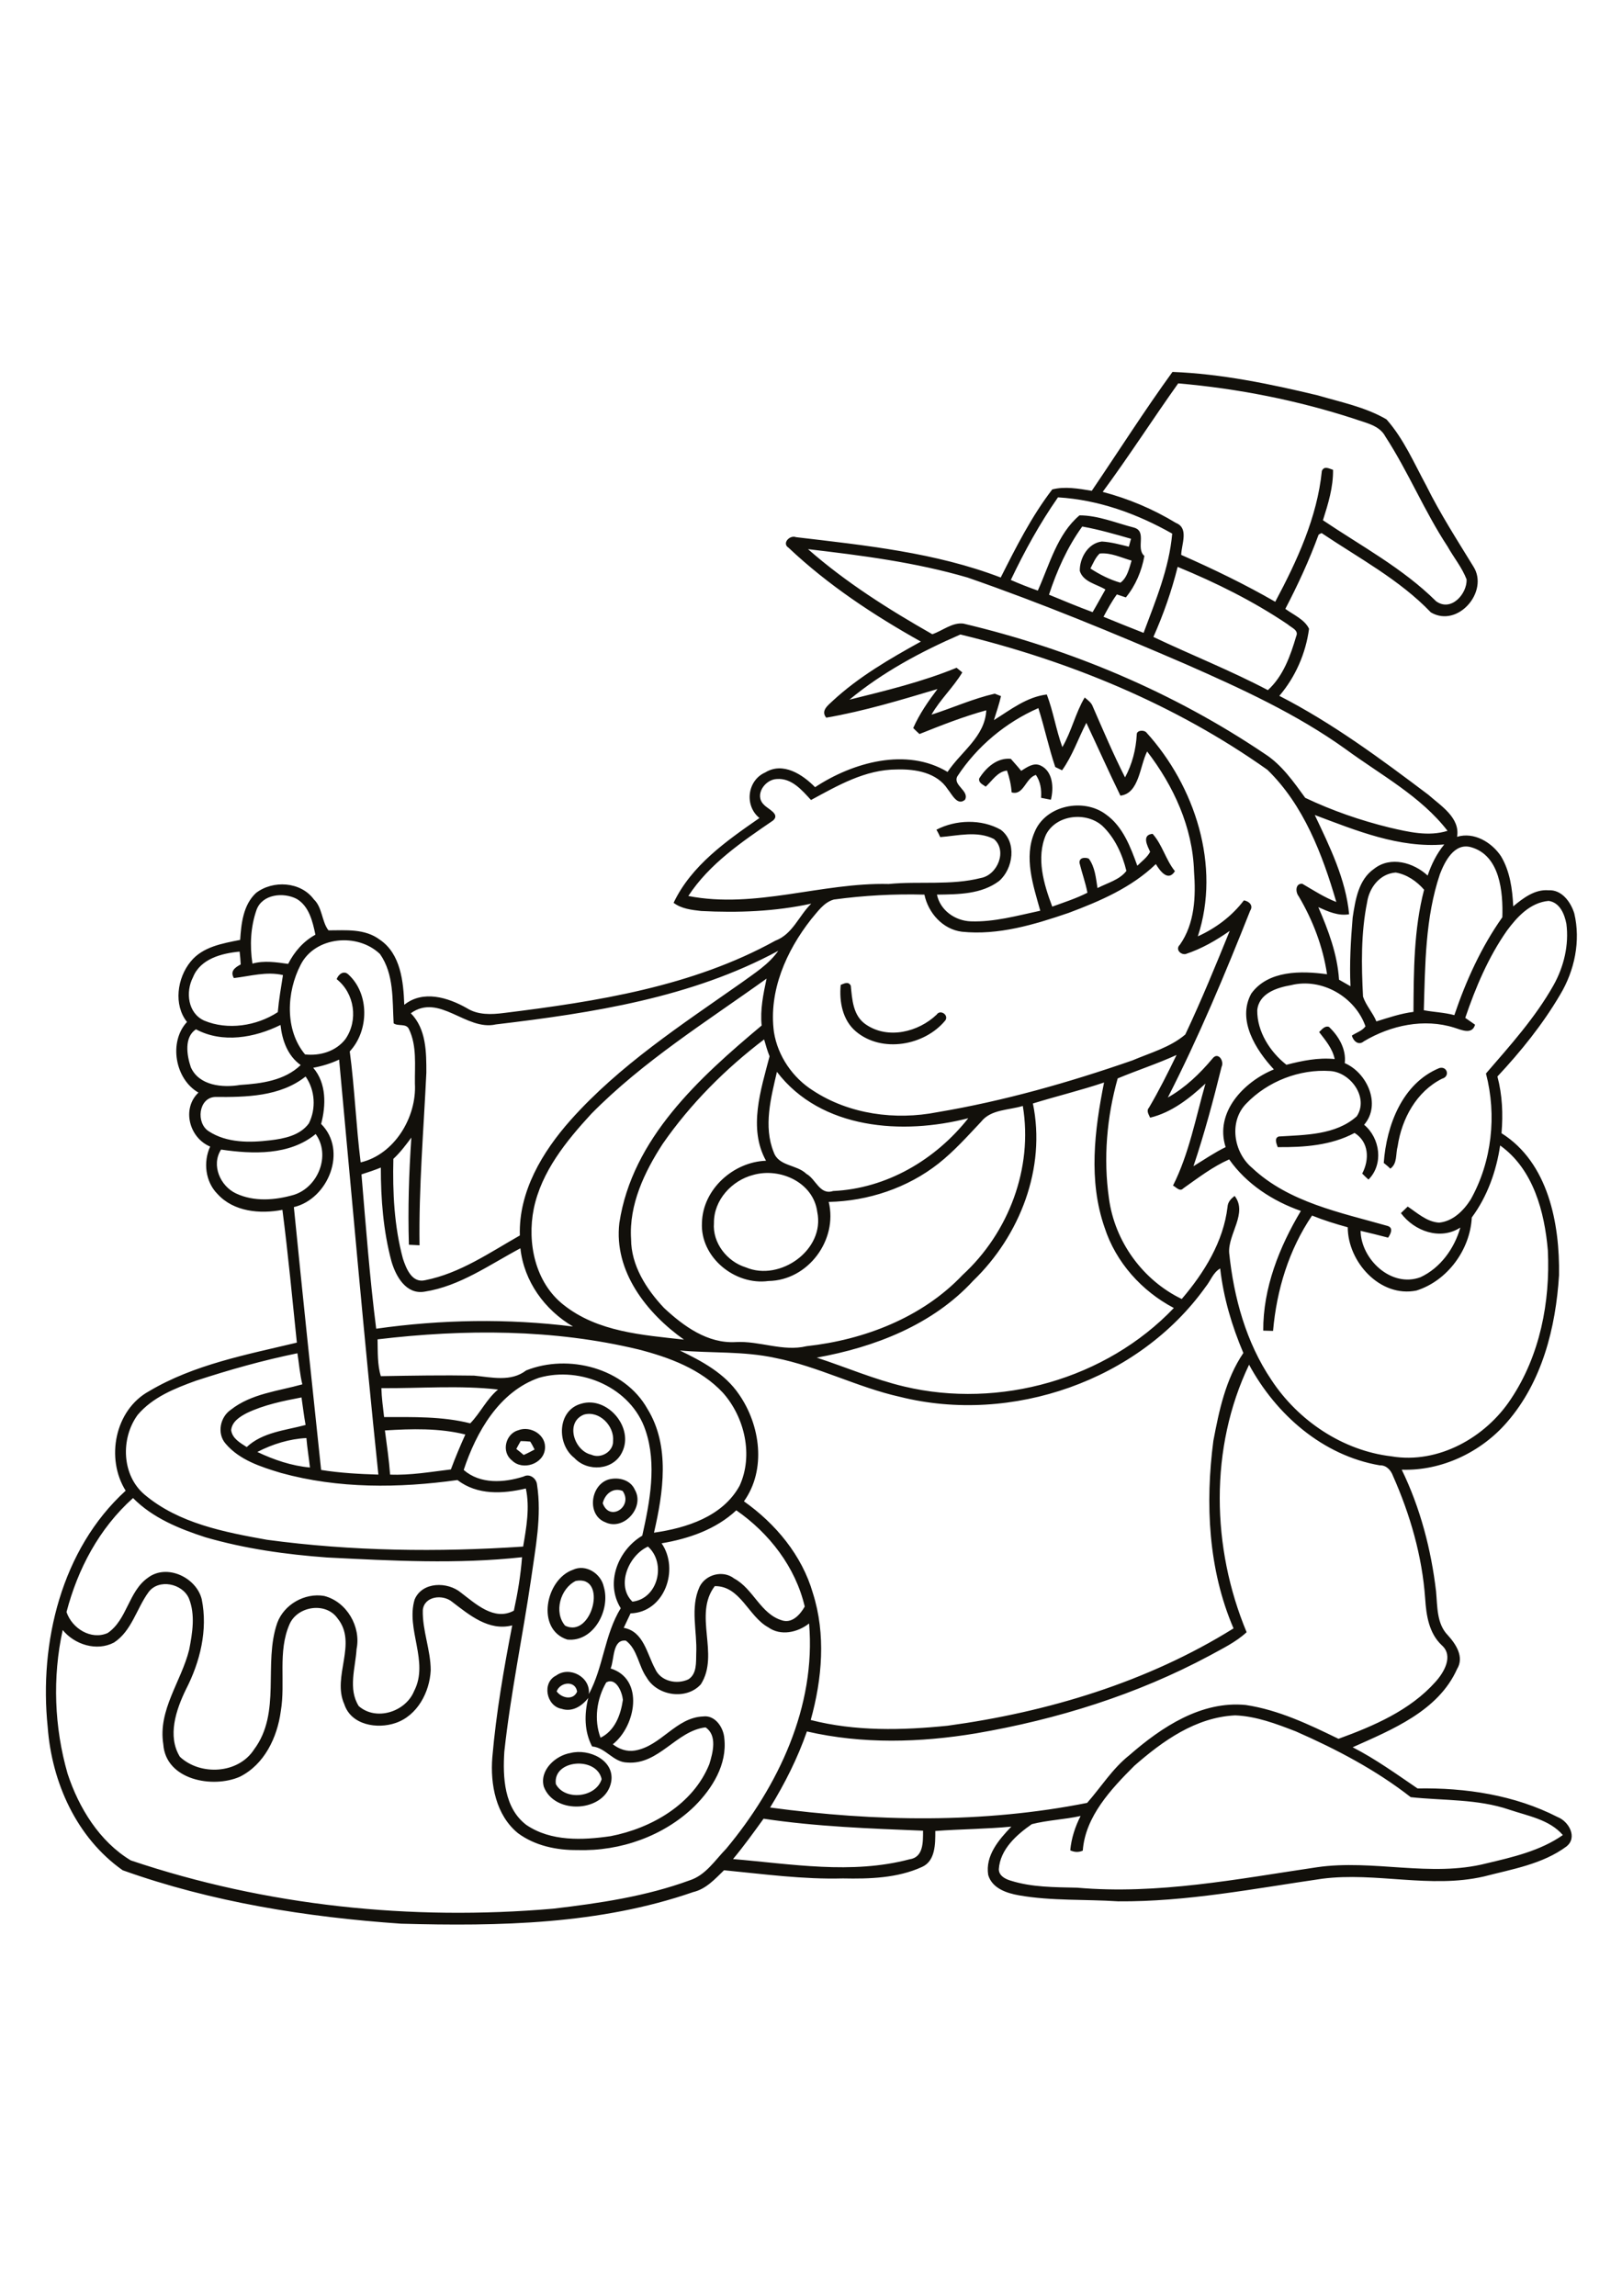 <?xml version="1.0" encoding="utf-8"?>
<!-- Generator: Adobe Illustrator 21.0.2, SVG Export Plug-In . SVG Version: 6.00 Build 0)  -->
<svg version="1.2" baseProfile="tiny" id="Layer_1" xmlns="http://www.w3.org/2000/svg" xmlns:xlink="http://www.w3.org/1999/xlink"
	 x="0px" y="0px" viewBox="0 0 595 842" overflow="scroll" xml:space="preserve">
<path fill="#12100B" d="M203.9,654.3c3.3,6.2,14.7,5,16.8-1.8C218.9,644,202.7,645.3,203.9,654.3 M209.3,642.9
	c6.7-1.7,16.3,2.6,14.9,10.6c-2.1,11.1-20.7,12.3-24.7,1.8C197.8,649.2,203.8,643.8,209.3,642.9 M211.2,579.8
	c-5.7,2.8-8.1,11.5-3.9,16.4C217.2,601.1,223.1,577.5,211.2,579.8 M210.2,575.7c4.7-2.2,10.3,1.4,11.3,6.3
	c2.5,8.4-3.7,20.3-13.4,19.3C196.5,597.6,200.1,579.2,210.2,575.7 M221.1,551.3c2.5,7,11.3,1.2,7.3-4.5
	C224.9,545.4,221.9,547.9,221.1,551.3 M223.2,542.6c3.7-1,8.1,0.1,9.7,3.8c3.7,6.4-4.1,15.1-10.8,11.9
	C215.2,555.7,216.5,544.7,223.2,542.6 M191,528.5c-0.5,0.9-1.1,1.9-1.6,2.9c0.9,0.7,1.8,1.4,2.7,2.2c1.4-0.6,2.7-1.3,4-2
	c-0.5-1-1-2-1.6-2.9C193.4,528.6,192.2,528.5,191,528.5 M190.2,524.5c4.5-1.7,10.3,1.8,9.7,6.9c-0.5,5.5-8.2,8.1-12.1,4.2
	C183.8,532.5,185.4,525.8,190.2,524.5 M214.2,518.8c-7,2.8-3.6,13.3,2.7,14.7c3.5,1.6,8.1-1.1,8-5
	C225.4,522.9,219.8,517.2,214.2,518.8 M213.2,514.8c9.6-2.9,19.5,8.8,15,17.8c-3.2,6.7-12.7,7.3-17.5,2.1
	C204.1,529.6,204.4,517.2,213.2,514.8 M507.6,426.5c1-13.8,6.8-29.2,20.4-34.8c2.9-0.8,4,3.1,1,3.9c-9.4,4.7-14.8,14.7-16.3,24.8
	c-0.8,2.8,0,6.3-2.7,8.2C509.5,428,508.2,427,507.6,426.5 M308.4,361.2c1.3-0.5,2.8-1.4,3.7,0.3c0.5,5.1,0.8,11,5.5,14.2
	c8.1,5.6,19.3,2.8,26-3.6c1.3-2,4.5,0.1,3.2,2.1c-7.6,9.3-23.3,12.1-32.8,4.1C309.1,374.2,307.8,367.4,308.4,361.2 M359.2,285.5
	c2.5-4,6.6-7.7,11.6-7.2c1.3,1.5,2.6,2.9,3.8,4.4c2.1-1.3,4.5-3.1,7-2c4.7,2.1,5,8.3,3.9,12.6c-1.2-0.2-2.4-0.5-3.6-0.7
	c0.2-3-0.2-5.9-1.9-8.4c-3.8,1.1-4.5,7.7-8.9,6.4c-0.2-2.8-0.8-5.4-1.7-8c-3.5,0.4-5.4,3.7-7.8,5.9
	C360.5,287.7,358.9,287.1,359.2,285.5 M280.1,667c-3.6,5-7.2,10-11.2,14.8c21.4,1.8,43.5,5.7,64.7,0.1c5.2-0.7,5-6.4,5-10.5
	C319,670.6,299.4,669.9,280.1,667 M416.1,647.6c-8.5,8.5-18,18.6-18.9,31.1c-1.5,0.7-3.1,0.6-4.6-0.1c0.4-4.4,1.8-8.7,3.8-12.6
	c-5.9,1.3-12,1.5-17.9,3c-5.6,3.9-11.6,9.2-12.1,16.5c0,2.4,2.3,3.6,4.3,4.2c7.9,2.5,16.2,2.4,24.4,2.6c29.6,2.6,58.9-3.2,88-7.5
	c20.6-3,41.6,3.8,62.1-1.4c9.7-2.3,19.8-4.6,28.1-10.4c-4.9-5.7-12.8-7-19.6-9.3c-11.7-4-24.2-3.3-36.2-4.6
	c-12.8-10-27.3-17.6-42.1-24.1c-7.2-2.8-14.6-5.6-22.3-5.9C438.6,629.8,426.5,638.5,416.1,647.6 M204.2,620.3
	c1.8,2.5,6.1,3.4,7.5,0.1C211.1,616.2,205.5,616.8,204.2,620.3 M222.4,617c-3.5,6-4.6,13.7-2.1,20.3c5.3-2.6,7.4-8.4,8.2-13.9
	C228.2,620.5,226,615.1,222.4,617 M54.5,583.9c-4.4,6-6.2,14.3-12.7,18.5c-6.3,3.3-14.4,0.8-18.8-4.6c-3.8,17.3-3.1,35.7,1.8,52.7
	c4.1,12.5,11.7,24.9,23.2,31.8C97.6,699,150.8,704.5,202.9,700c17-2,34-4.5,50.1-10.4c5.9-1.9,9.3-7.4,13.4-11.6
	c19.1-22.9,33-52.2,30.4-82.6c-4.2,3.3-10.4,4.7-15,1.4c-7.3-4-10.2-15.2-19.6-15.1c-8,10.5,1.9,25-5.1,36c-5.3,5.9-16,4.3-19.9-2.5
	c-3-4.2-3.3-10.3-7.6-13.5c-5-0.6-4.2,6.9-5.6,10.2c12.5,3.9,9.2,21.2,0.8,27.8c2.3,1.8,5.2,2.8,8.1,2.3c9.6-1.6,15-12.1,25-12.5
	c4.4-0.6,7.5,4,7.8,8c1.1,9.6-4.4,18.4-10.9,24.9c-11.3,11-27.3,16.6-42.9,16.1c-7.7,0.1-15.7-1.6-21.9-6.2
	c-8.1-6.6-10.2-17.9-9.4-27.8c1.4-16.3,4.2-32.4,7.3-48.4c-8.6,2.2-15.7-3.8-22-8.6c-3.4-2.9-10.3-2.2-10.8,3
	c-0.2,7.5,2.9,14.6,2.9,22.1c-0.4,8-4.9,16.6-12.9,19.3c-6.7,2.3-16.3,0.8-18.8-6.9c-4.6-10.2,5-22.3-2.5-31.5
	c-4.3-6.1-14.7-4.5-17.6,2.2c-4.4,10.1-1.4,21.3-3.2,31.9c-1.3,9.6-6,19.5-15,24c-10,4.4-27.2,1.2-28.1-11.9
	c-2-12.6,6.6-23,9.5-34.7c1.2-6.2,2.3-12.8-0.1-18.8C66.9,580.7,58.2,578.9,54.5,583.9 M232,587.4c9.4-1.1,12.5-14.1,5.7-20.2
	C230.6,570.4,225.9,581.5,232,587.4 M242.7,566c6.6,9.6,1.1,25.3-11.4,25.7c-0.8,1.8-1.7,3.5-2.5,5.3c7.3,1.3,8.5,9.5,11.5,15
	c2,4.6,7.9,5.9,12.2,3.9c3.2-2,2.8-6.3,2.9-9.5c0.4-8.1-2.3-16.7,1.2-24.4c2.2-4.6,8.6-6.3,12.7-3.1c7.1,3.8,9.7,13.1,17.7,15.4
	c3.7,1.1,6.6-2.3,8.2-5.1c-3.4-14.5-13-26.9-25.1-35.3C262.6,560.9,252.7,564.3,242.7,566 M24.4,591.2c2,6,9,10.4,15.1,7.7
	c7.2-4.9,7.6-15.3,14.8-20.3c6.9-5.2,17.7-0.1,19.7,7.9c2.3,11.3-0.6,23-5.8,33.1c-3.6,7.4-6.9,17.1-2.2,24.7
	c7.5,7,21.4,6.3,27.2-2.7c10.1-13.5,3.3-31.4,8.5-46.4c2.5-6.8,10.1-11.1,17.2-9.9c8.3,2.1,13.6,11.3,11.9,19.5
	c-0.4,6.8-3.2,14.6,0.8,20.9c6.4,5.6,17.2,2.1,20.3-5.5c5.6-10.8-3.1-22.6,0.2-33.6c2.8-6.6,12.1-6.6,17-2.5
	c5.4,4.1,12.2,10.5,19.4,6.6c1.4-6.4,2.5-13,3-19.6c-23.7,2.6-47.7,1.3-71.5,0.1c-15.1-1.1-30.1-3.2-44.6-7.4
	c-9.6-3.1-19.4-7.1-26.6-14.4C36.3,560.6,28.5,575.5,24.4,591.2 M94.4,532.5c6.1,2.9,12.6,5.1,19.3,5.7c-0.4-3.6-1-7.2-1.3-10.8
	C106.2,527.7,100,529.6,94.4,532.5 M141.2,524.6c0.7,5.4,1.5,10.8,1.9,16.2c7.5,0.3,14.9-1,22.3-1.9c1.6-4.3,3.4-8.6,5.3-12.8
	C161.1,523.7,151,524,141.2,524.6 M90.6,518.2c-2.5,1.3-5.5,3.1-5.8,6.3c0.4,3.1,3.4,4.7,5.7,6.2c5.9-5.5,14.2-6.1,21.6-8.1
	c-0.6-3.3-1-6.7-1.5-10.1C103.8,513.8,96.9,515.2,90.6,518.2 M139.9,509.1c0.1,3.6,0.6,7.1,1,10.6c10.6,0,21.3-0.3,31.6,2.3
	c3.7-3.8,6-8.9,10.2-12.4C168.6,508,154.2,509.2,139.9,509.1 M197.7,505.3c-14.6,5.1-23,19.9-27.6,33.8c6.1,5.3,14.8,4.7,22,2.4
	c2.2-1.2,4.7,0.7,4.9,3c1.8,11.6-0.6,23.2-2.2,34.7c-3.1,21.1-7.5,42-9.8,63.2c-0.6,9.4-0.1,20.7,8.1,26.9c9,6.1,20.6,5.6,30.9,4.1
	c15-2.9,30.3-11.7,36.2-26.4c1.3-4.2,3-10.6-1.4-13.5c-10.8,1.3-17.1,13.8-28.7,12.9c-5.2-0.1-7.9-5.5-12.9-5.9
	c-2.9-5.5-2.9-11.9-1.4-17.8c-2.3,3-5.9,5.3-9.8,4c-5.6-1-7.3-9.6-2-12.2c4.9-3.6,12.7,0.5,12,6.8c5.4-10,5.7-21.7,11.7-31.5
	c-5.8-9.3-1-21.3,7.9-26.6c2.8-12.5,5.4-26.2,1.2-38.6C231.6,508.9,213,500.9,197.7,505.3 M457.3,598.6c-4,3.7-8.9,6-13.6,8.6
	c-26.7,14.3-55.9,23.4-85.7,28.5c-20.5,3.4-41.6,4-62-0.7c-3.4,9.8-8.1,19.1-13.5,27.9c38.5,5.2,78.1,5.9,116.3-1.7
	c5.1-5.8,9.3-12.6,15.5-17.5c11.8-10.3,26.4-20,42.7-18.4c12,1.8,23.1,7.1,34,12.4c12.9-4.7,26.2-10.4,35.5-20.8
	c3.2-3.5,6.8-9.6,2.4-13.5c-4.7-4.4-5.7-10.9-6.1-17.1c-1.1-15.6-5.5-30.8-11.8-45c-0.8-2.2-2.5-4-4.9-3.9
	c-20.9-3.6-38-18.6-47.9-36.9C443.6,531,444.4,567.7,457.3,598.6 M71.8,506.4c-7.7,2.8-15.8,6-21.3,12.5c-6.3,8.6-5.9,22.2,2.6,29.3
	c12.5,10.5,29.2,13.7,44.8,16.5c31.1,4.2,62.7,4.6,94,2.5c1.2-7,2.5-14.3,1-21.3c-8.5,2-17.8,2.5-25.1-3.1
	c-21.5,3-43.7,3.2-64.7-2.6c-7.3-2.2-15.2-4.7-20.3-10.7c-3.3-3.7-2.1-9.8,1.9-12.5c7.5-5.9,17.3-6.8,26.2-9.3
	c-0.9-3.7-1.2-7.6-1.8-11.4C96.4,498.9,84,502.4,71.8,506.4 M138.5,491.2c0.1,4.4-0.1,9.3,1.2,13.5c11.3-0.2,22.9-0.4,34.2-0.2
	c6.4,0.6,13.5,2.4,19.1-1.9c15.5-6.2,36.1-0.9,44.5,14.1c8.4,13.6,5.8,30.7,2.4,45.4c11.9-1.7,25.2-5.9,31.4-17.2
	c5.1-11.1,1.9-25.1-6.1-34.1c-8.1-8.7-19.7-13-31-15.9C203,487.4,170.4,487.4,138.5,491.2 M442.3,471.9
	c-24.6,34.5-71.3,50.6-112.1,40.4c-15.7-3.5-30.1-11.2-45.9-14.3c-11.5-2.5-23.3-1.7-34.9-2.7c8.1,3.9,16.5,8.4,21.7,16.1
	c7.8,11.2,10.1,27.6,1.8,39.2c11.6,8.2,21.3,19.8,25.3,33.7c4.8,15.1,3.4,31.4-0.8,46.5c16.4,4.2,33.5,3.8,50.2,2.1
	c36.7-5,73.3-16,104.9-35.7c-9.3-21.6-10.4-45.8-7.4-68.8c2.1-11.1,4.5-22.6,11-32.2c-4.2-9.9-7.3-20.3-8.5-31
	C445,466.7,444.1,469.7,442.3,471.9 M276.3,430.9c-7.8,2-14.5,9.2-14.4,17.6c-0.6,7.3,4.8,14.2,11.7,16.3
	c12.5,5.3,29.1-6.4,26.2-20.3C298.4,433.6,286.1,428.1,276.3,430.9 M132.6,430.7c1.6,18.9,3,37.8,5.4,56.6
	c23.9-3.4,48.3-3.8,72.2-0.8c-10.4-6.1-18-16.6-19.3-28.7c-11.3,6-22.2,13.9-35.1,15.9c-6.8,1.2-10.6-5.6-12.2-11.1
	c-3-11.2-3.9-22.8-3.9-34.4C137.5,429.1,135.1,429.9,132.6,430.7 M81.1,421.6c-3.7,5.7-0.3,13.4,5.5,16.1c6.6,3.1,14.3,2.5,21.2,0.5
	c8.9-2.8,13.6-14.5,8-22.3C106.2,423.8,92.7,423.3,81.1,421.6 M378.9,404.7c4.9,23.7-4.8,48.5-21.9,65
	c-14.9,16.2-36.2,24.4-57.4,28.2c10.7,3.5,21.1,8,32.1,10.6c34.9,8.3,74-2.7,98.9-28.8c-11.8-6.2-21.3-16.8-25.4-29.5
	c-6-17.2-3.7-35.7-0.2-53.2C396.4,399.9,387.6,402,378.9,404.7 M78.9,402.3c-6.1,0.3-7.1,9.6-2.3,12.6c6.6,4.3,15,4.2,22.5,3.3
	c5.2-0.6,11-1.8,14.2-6.2c2.7-5.4,2.3-12.2-1.2-17.2C102.8,402.2,90.2,402.4,78.9,402.3 M285,393.1c-2.2,9.5-5,20-1.2,29.4
	c1.8,5.3,8.4,4.5,12,8c3.5,1.9,4.9,7.9,9.8,6.3c19.6-0.9,37.5-11.4,49.6-26.7C331.2,416.3,301.2,414.3,285,393.1 M114.9,391.6
	c4.9,5.7,4.7,13.8,2.9,20.6c9.8,9.8,2.6,27.5-10,30.5c3.2,32.2,6.6,64.3,10,96.4c6.9,1.1,14,1.5,21,1.7
	c-5.3-50.7-9.7-101.5-14.4-152.2C121.4,390,118.2,391,114.9,391.6 M410,395.5c-4,14.2-5.3,29.4-3.2,44c2.1,15.8,12.4,30,26.7,36.9
	c8.2-9.6,15.3-21,16.8-33.8c0.1-1.8,1.3-3,2.6-4c4.9,6.3-2.5,14-2,20.9c1.7,16.4,6.2,32.8,15.5,46.6c9.8,14.9,26.1,25.9,44,28
	c17.2,2.9,34.6-6.9,43.9-21.1c10.6-15.9,14.4-35.5,13.5-54.4c-1.2-14.1-5.3-29.8-17.5-38.5c-1.4,9.4-4.7,18.7-10.4,26.4
	c-0.6,11.8-8.9,23.2-20.3,26.8c-13.3,2.7-25.2-10.5-25.2-23.2c-4.4-1.2-8.9-2.6-13.1-4.3c-8.5,12.5-13,27.3-14.3,42.3
	c-0.9,0-2.7-0.1-3.6-0.1c-0.1-15.6,5.9-30.7,13.8-43.9c-10.3-3.6-20-9.9-26.3-18.9c-6.1,2.7-11.4,6.8-16.8,10.6
	c-1.3,1.4-2.6-0.4-3.8-1c5.9-11.7,8.3-24.8,11.9-37.4c-5.8,5.4-12.4,10.6-20.3,12.5c-0.5-1.2-1.5-2.5-0.4-3.7
	c3.7-6.3,6.9-12.7,10.1-19.3C424.6,390.1,417.2,392.5,410,395.5 M243.1,419.5c-6.7,10.3-12.4,22.3-11.6,34.9
	c0,9.7,5.6,18.4,12.1,25.3c7.2,6.7,16,13.1,26.3,12.5c8.8-0.5,17.3,3.6,26,1.5c21.1-2.3,42.4-10.5,57.2-26.1
	c16.9-15.5,25.9-39.2,22.1-62c-5.2,1.6-11.7,1.2-15.3,5.8c-5,5.3-9.9,10.8-15.6,15.3c-11.4,9-25.9,13.8-40.3,14.1
	c3.4,14-7.6,28.8-22.1,29c-12.3,1.7-25.1-8.7-24.4-21.4c0.3-12.3,11.6-22.3,23.5-22.7c-6.6-11.9-1.9-26,1.3-38.3
	c-0.8-2-1.4-4.1-2-6.2C266.1,392,253.3,404.8,243.1,419.5 M71.9,377.5c-4.4,2.8-3.4,9.5-1.9,13.9c3,6.8,11.7,7.6,18.1,6.5
	c7.8-0.5,16.3-1.6,22.2-7.3c-4.8-3.4-6.8-9.1-7.4-14.7C93.4,380.6,81.6,382.7,71.9,377.5 M216.9,408.5c-9.2,10-18.3,21.2-21.1,34.8
	c-2.5,12.5,0.5,27.1,11,35.3c12.5,9.9,28.9,11,44.1,12.7c-13.7-9.7-25.8-25.1-23.7-42.8c4.7-31,29.4-53.3,52.2-72.4
	c-0.6-5.8,0.6-11.5,1.8-17.2C259.2,374.7,236,389.1,216.9,408.5 M181.9,375.7c-10.9,2.5-20.7-11.6-31.2-4.1
	c5.7,5.8,5.7,14.3,5.7,21.8c-1,21.1-2.8,42.2-2.5,63.3c-1.3-0.1-2.6-0.1-3.9-0.2c-0.4-13.1,0-26.2,0.9-39.3c-2,2.7-4.1,5.5-6.6,7.8
	c-0.3,12.3,0.3,24.7,3.5,36.6c1.2,3.6,3.3,9.1,8.2,7.9c12.7-2.5,23.6-10.1,34.7-16.4c-0.5-16.1,8.3-30.7,18.6-42.3
	c18-20.2,40.8-35,62.7-50.4c4.8-3.5,10-6.7,13.5-11.7C253.7,365.9,217.3,371.5,181.9,375.7 M70.8,358.4c-2.8,5.4-1.9,13.2,4.1,15.9
	c8.6,3.6,19.2,2,27-3.1c0.4-4.6,1.2-9.1,1.9-13.6c-6.1-1.4-12,0.4-18,1.1c-1.5-2.5,0.4-3.9,2.5-5c-0.1-1.6-0.2-3.1-0.4-4.7
	C81.4,349.6,73.5,351.6,70.8,358.4 M110.3,353.8c-5.2,10-5.9,23.9,1.6,32.9c5.5,0.6,11.3-1.1,14.8-5.6c4.8-6.9,3.4-16.8-3.2-22
	c0.6-1.7,2.5-3.3,4.2-1.8c7.9,7.1,7.7,20.7,0.6,28.3c1.8,13.5,2.3,27.1,4,40.7c12.4-2.9,20.6-16.6,19.9-28.9
	c-0.1-6.7,0.8-13.8-2.2-20c-1-2.2-4-0.9-5.6-2.1c-0.5-8.5,0.2-18-5-25.4C131.2,342,115.6,343.4,110.3,353.8 M552.8,341.3
	c-6.8,9.7-11.5,20.8-15.3,32c1.2,0.8,2.4,1.7,3.6,2.5c-1.1,3.8-5,1.9-7.6,1.1c-11.1-3.5-23.3-0.9-33.2,5c-2,1.7-3.9-0.2-4.4-2.1
	c1.6-1.1,3.8-1.7,5-3.4c-3.8-10.8-16-17.9-27.3-15.1c-5.2,0.9-11.8,3-12.4,9.2c-0.1,7.8,4.7,15.3,10.7,20c5.8-1.5,11.7-2.7,17.7-2.1
	c-0.8-3.9-3.4-6.9-5.7-9.9c1-0.9,2-2.4,3.6-1.9c3.6,3.4,6.4,8.2,5.8,13.3c8.2,3.5,13.5,15.2,7.1,22.6c5.9,4.9,7.2,14.5,1.6,20.1
	c-0.6-0.5-1.7-1.6-2.3-2.2c2.7-5.1,2.5-11.6-2.8-14.9c-8.6,4.6-18.6,5.3-28.2,5.2c-0.4-1.2-1.4-3.3,0.4-3.9
	c9.7-0.6,20.9-0.5,28.6-7.4c4.5-6.8-2.2-16.1-9.7-16.6c-11.3-0.8-23,3.8-30.8,11.9c-6.5,6.6-4.7,17.9,2.1,23.6
	c13.5,12.7,32.5,16.4,49.7,21.3c2.3,0.7,1.1,3,0.2,4.3c-3.4-0.9-6.7-1.7-10.1-2.5c0.2,10.5,11.3,21,22,17
	c7.3-3.4,12.4-10.5,14.6-18.2c-7.4,4.8-16.9,1.3-21.8-5.3c0.8-0.8,1.7-1.6,2.5-2.4c3.6,2.4,7,5.6,11.5,5.9c5.1-0.5,9-4.4,11.6-8.5
	c7.8-13.9,9.6-30.9,5.6-46.2c8.9-10.3,18.1-20.5,24.8-32.4c3.8-6.8,5.7-14.8,4.7-22.5c-0.7-3.6-2.4-7.8-6.5-8.4
	C561.3,331,556.5,336.3,552.8,341.3 M94.1,333.7c-2.2,6.3-2.5,13.1-1.5,19.7c4.3-1.2,8.8-0.5,13.1,0.1c2.3-4.5,5.6-8.3,10-10.7
	c-1-4.8-2.3-10.4-6.8-13.1C104,327.1,96.2,327.9,94.1,333.7 M501.5,330.9c-2.3,11.4-2.1,23.1-1.5,34.6c1.1,3.3,3.6,5.9,4.9,9.1
	c4.5-1.4,8.9-2.9,13.6-3.5c0.1-15,0.1-30.2,3.9-44.8c-2.7-3.1-6.3-5.6-10.4-6.3C506.2,320.4,502.3,325.5,501.5,330.9 M528.2,320.6
	c-5.4,16-5.4,33.2-5.9,49.9c3.7,0.7,7.5,0.8,11.2,1.8c4.3-12.7,9.9-25,17.6-35.9c0.3-9.2-0.8-22.7-11.5-25.7
	C533.5,309,530,315.9,528.2,320.6 M482.3,298.9c5.5,11.6,11.4,23.6,12.6,36.4c-4,0.7-7.7-1-11.3-2.6c3.7,8.5,7,17.3,7.6,26.6
	c1.4,0.8,2.8,1.6,4.2,2.4c-0.4-8.4,0.1-16.8,0.8-25.2c1-6.5,2.1-13.9,7.9-17.9c6-4.7,14.4-2.3,19.6,2.5c1.4-4.1,3.3-8,6.1-11.4
	C513.2,311.1,497.5,304.6,482.3,298.9 M383.7,306.1c-3.7,8.5-0.8,18.2,2.3,26.4c4.4-1.6,8.8-3,12.9-5.1c-0.7-3.7-2-7.2-2.9-10.9
	c-0.2-2,2-2.2,3.4-1.6c2.3,3.1,2.6,7.1,3.2,10.8c3.6-1.9,8.1-3,10.6-6.3c-1.5-6.1-4.2-12.1-8.8-16.5
	C398.5,297.6,387.5,298.7,383.7,306.1 M351.2,284.7c-1.8,3.3,4.5,5.3,2.8,8.6c-2.8,2.4-4.8-2-6.3-3.8c-4-6.2-11.9-7.5-18.7-7.3
	c-11.6,0-21.7,5.9-31.5,11.2c-3.3-3.6-7.1-8.1-12.5-7.7c-4.4,0.1-8.4,5.9-4.8,9.4c1.4,1.6,6.1,3.4,3.4,5.8
	c-11.4,7.8-23.4,15.9-31.1,27.7c24.6,4.8,48.9-5,73.5-4.4c11.2-1.1,22.8,0.6,33.8-2.2c6.1-1.1,9.8-10,4.8-14.3
	c-6.1-3.1-13.2-1.2-19.7-0.7c-0.3-0.7-1-2.1-1.4-2.7c7.1-3.7,16.5-4,23.6,0c6,4.5,4.6,14.3-0.6,18.8c-6.5,4.9-15,4.9-22.8,5
	c1.2,5.8,6.7,9.6,12.4,9.8c8.6,0.3,17.1-2.1,25.5-3.9c-2.6-9.3-6.1-19.5-2.1-28.8c4-9.9,18-12.7,26.2-6.5c6.2,4.4,9,11.9,11.5,18.8
	c1.6-1.6,3.6-3,4.7-5.1c-1-2.2-3.2-6.2,0.9-6.6c3.6,4,4.8,9.5,8.2,13.7c-2.5,4-5.5-0.1-7-2.6c-8.9,8.6-20.5,13.6-32,17.9
	c-12.6,4.3-25.8,8.3-39.2,6.9c-7-0.9-12.3-6.9-13.7-13.6c-11.1-0.3-22.2,0.3-33.2,1.8c-3.7,1-6,4.5-8.4,7.3
	c-9.1,11.6-15.6,26.3-13.6,41.3c1.4,8.8,6.9,16.8,14.4,21.5c13.3,8.7,30.2,10.9,45.5,7.9c24.4-4.1,48.3-10.9,71.6-19
	c6.6-2.8,13.9-4.8,19.4-9.5c5.9-12.5,11.1-25.2,16.3-38c-5,3.5-10.4,6.6-16.2,8.5c-1.9,0.3-3.8-1.8-2.1-3.4c5.5-7.8,5.9-17.8,5.2-27
	c-0.5-16.1-7.5-31.3-17.2-43.9c-2.7,5.3-2.9,15.4-9.8,16.2c-4.3-8.8-8.3-17.8-12.5-26.7c-3,5.8-5.1,12.1-8.9,17.4
	c-0.8-0.4-1.7-0.8-2.5-1.2c-2.4-7.1-3.9-14.4-6.2-21.6C369,264.9,358.4,273.7,351.2,284.7 M352.3,232.7
	c-14.5,6.3-28.5,13.8-40.7,23.9c13.3-3.3,26.6-6.5,39.3-11.7c0.5,0.4,1.6,1.3,2.1,1.7c-3.3,5.5-8.1,9.9-11.3,15.5
	c7.8-2.5,15.3-5.9,23.2-7.7c0.6,0.2,1.7,0.7,2.3,0.9c-0.7,3-1.7,5.9-2.6,8.8c6.1-3.8,12-8.5,19.4-9.4c2.4,6.3,3.4,13,5.7,19.3
	c3.4-5.8,4.8-12.5,8.2-18.2c1.2,1,2.5,1.9,3,3.4c3.8,8.7,7.5,17.4,11.8,25.9c2.6-4.8,4-10.2,4.3-15.7c-0.1-1.6,2.6-1.8,3.5-0.8
	c17.9,19.7,27.4,49,18.9,74.8c6.6-3,12.5-7.4,16.9-13.2c1.8,0.3,3.6,1.8,2.3,3.8c-9.2,23.2-18.8,46.2-30.2,68.5
	c6.4-3.6,11.7-8.7,16.4-14.3c2-2.6,4.4,0.9,3.3,3.1c-3,12.2-6.3,24.5-10.3,36.4c3.9-2.4,7.7-5,11.8-7c-4.1-12.8,6.7-24,17.7-28.5
	c-6.6-7.1-13.6-18.1-8.3-27.8c6.2-8.6,18.4-8.4,27.8-7.1c-1.5-10.1-5.2-19.8-10.4-28.6c-1.2-1.5-1.3-4.7,1.3-4.6
	c4.1,2.4,8.1,5,12.5,6.7c-5.1-17.5-12-35.6-25.3-48.5C431.2,258.4,392.3,242.4,352.3,232.7 M432,207.9c-2.2,8.8-5.2,17.4-8.9,25.7
	c13.9,6.6,28.3,12.3,42,19.5c5.7-5.2,8.3-12.7,10.4-19.8c1-2.2-1.8-3.1-3.1-4.3C459.8,220.5,446.1,213.7,432,207.9 M403.4,203
	c-1.6,1.5-2.4,3.6-3.4,5.5c3.4,2.2,7.1,4.1,11,5.2c2.5-1.8,3.2-5.2,4.1-8.1C411.2,204.5,407.5,202.6,403.4,203 M296.4,201.4
	c13.9,12.2,29.6,22.1,45.6,31.2c3.8-1.3,7.3-4.4,11.4-3.9c39.3,9.3,77.1,25.2,110.6,47.8c6.2,4,10.5,10.2,14.8,16.1
	c9.9,4.7,20.3,8.3,30.9,10.9c6.9,1.6,14.3,3.4,21.3,1.2c-9.8-12.7-24.5-20.5-37.3-29.9c-18.1-13-38.5-22.3-58.7-31.2
	c-26.4-11.4-53-22.4-80.1-31.8C335.7,206.2,316,203.7,296.4,201.4 M384.8,218.1c5.3,2.2,10.6,4.4,16,6.4c1.6-2.7,3.1-5.5,4.7-8.3
	c-3.2-2-8.1-2.7-9.4-6.8c-0.1-4.7,3-10.2,8.1-10.8c3.4,0.2,6.6,1.1,9.9,1.9c0.3-1,0.5-2,0.8-2.9c-5.9-1.7-11.8-3.4-17.9-4.5
	C391.5,200.7,387.7,209.3,384.8,218.1 M388.1,182.4c-6.7,9.6-12.3,19.8-17.3,30.3c3.2,1.4,6.5,2.7,9.9,3.9
	c4.3-9.5,7.1-20.7,15.3-27.6c6.8,0,13.4,2.8,20,4.5c4.9,1.4,0.5,7.6,3.8,10.4c-1,5.5-3.2,10.8-6.8,15.2c-0.8-0.3-2.5-0.8-3.3-1.1
	c-1.9,2.6-3.4,5.4-4.9,8.2c4.9,2,9.8,4,14.7,5.9c4.4-11.8,9.4-23.7,10.5-36.4C417.1,188.4,403,183.3,388.1,182.4 M432.2,140.6
	c-9.4,13.2-18.1,26.8-27.7,39.8c9.5,2.5,18.5,6.3,26.9,11.4c4.8,1.9,2,7.8,1.9,11.7c11.8,5.2,23.4,10.8,34.5,17.2
	c8-15,15.4-31,17.1-48c0.9-2,2.7-0.8,4.1-0.4c0.1,6.4-1.8,12.5-3.7,18.5c14.1,9.5,29.3,17.6,41.5,29.7c5.5,4,11.4-2.7,11.2-8
	c-1.7-4.4-4.7-8-7-12.1c-8.5-12.9-14.4-27.4-22.8-40.3c-2.2-4.2-7.3-5-11.4-6.5C475.9,146.8,454.1,142.5,432.2,140.6 M430.1,136.4
	c18,0.7,35.8,4.4,53.3,8.6c8.5,2.5,17.5,4.3,25.2,8.8c6.3,7.1,10.1,16,14.6,24.3c5.1,10.3,11.3,19.9,17.3,29.7
	c5.8,9.1-5.7,22.6-15.6,16.8c-11.5-12-26.4-19.9-40.1-29.1c-0.3,0.1-0.8,0.4-1.1,0.6c-3.4,9.3-7.6,18.4-12.2,27.2
	c3,2.2,7.1,3.9,8.7,7.3c-1.2,9-5,17.7-10.9,24.6c19.5,10,37.2,23.1,54.7,36.3c4.5,4,11.7,8.4,10.5,15.4c6.2-1.9,12.7,2,16.1,7.1
	c3.3,5.5,4.2,12.1,4.5,18.4c3.6-3,7.9-6.3,12.9-5.9c4.9-0.3,8.2,4.3,9.5,8.5c2.4,10.1,0.1,21-5.2,29.8c-6.4,10.9-14.4,20.8-23,30
	c1.8,6.8,2.1,13.8,1.5,20.8c17.2,10.8,21.4,33.2,21.1,52.1c-1.2,19.2-6.2,39.1-19.1,53.9c-9.5,11-24,17.9-38.6,17.4
	c6.8,14,10.8,29.3,12.6,44.7c0.5,5.5,0.2,11.8,4.3,16c3,3.3,6.1,8,3.4,12.4c-6.9,15.4-23.8,22.2-38.3,28.7c8.4,4.3,16,9.8,23.8,15.1
	c17.6-0.3,35.6,2.4,51.4,10.5c4.1,1.6,7.4,7.5,3.2,10.8c-8.8,6.5-19.9,8.3-30.3,11c-19.6,4.5-39.5-1.7-59.2,0.8
	c-24.9,3.6-49.7,8.5-74.9,8.3c-12.1-0.8-24.4-0.1-36.4-2.2c-4.6-0.8-9.9-2.6-11.3-7.5c-1.1-7.1,3.9-12.9,8.5-17.7
	c-9.3,0.9-18.6,0.9-27.9,1.6c0,4.6,0.1,11-4.9,13.2c-9,4.1-19.2,4.4-29,4.2c-14.6,0.4-29.1-1.6-43.6-3c-3.3,3.2-6.6,6.9-11.3,8
	c-34.3,11.9-71.2,12.6-107.2,11.6c-34.6-2.4-69.4-7.9-102.1-19.6c-16.9-11.9-26-32.2-27.5-52.5c-3.2-30.9,5-65.2,28.6-86.7
	c-7.4-11.8-4-29.6,8.6-36.5c16.5-9.8,35.8-13.4,54.2-17.8c-1.7-16.3-3.2-32.5-5.3-48.7c-8.2,1.6-17.9,0.7-23.8-5.8
	c-4.5-4.5-5.3-11.8-2.7-17.4c-7.7-3.2-10.5-13.9-4.3-19.8c-8.6-4.9-11-18.6-4.2-25.9c-5-6.3-3.6-16.1,1.3-22.1
	c4.4-5.5,11.7-6.7,18.2-8c0.4-6,1.1-12.8,5.8-17.2c6.2-4.8,16.4-4.2,21.2,2.3c3.2,3,2.9,8.2,5.4,11.4c6.4,0,13.3-0.7,18.8,3.4
	c7.7,5.2,8.7,15.4,9,23.9c6.9-5.5,16-2.7,22.9,1.2c4.1,2.6,9,2.4,13.7,1.8c34-4.2,69.1-9.7,99.5-26.5c6.4-2.4,8.6-9.1,13.2-13.6
	c-13.3,2.9-26.9,3.4-40.4,2.7c-3.5-0.4-7.2-0.8-10.1-3c6.5-13.7,19.4-22.7,31.5-31.1c-5.6-4.5-4.5-13.8,2.1-16.7
	c6.5-4,13.7,0.7,18.3,5.4c13.8-9.1,33.5-14.7,48.6-5.6c5-7.5,13.7-12.9,14.2-22.6c-8.4,2.3-16.5,5.5-24.5,8.7
	c-0.8-0.7-1.6-1.5-2.3-2.2c2.3-5.2,5.5-9.8,8.9-14.3c-13.4,4-26.9,8.1-40.8,10.5c-2.1-2.5,0.6-4.5,2.3-6.1
	c9.6-8.9,21-15.5,32.4-21.8c-17.3-9.7-34-20.7-48.5-34.4c-2.6-1.6,0.4-4.8,2.7-3.9c25.3,3,51.1,5.6,75.1,14.8
	c5.6-11.1,11.3-22.4,18.9-32.3c4.6-1.2,9.7-0.3,14.5,0.5C410.4,165.4,419.8,150.6,430.1,136.4"/>
</svg>
